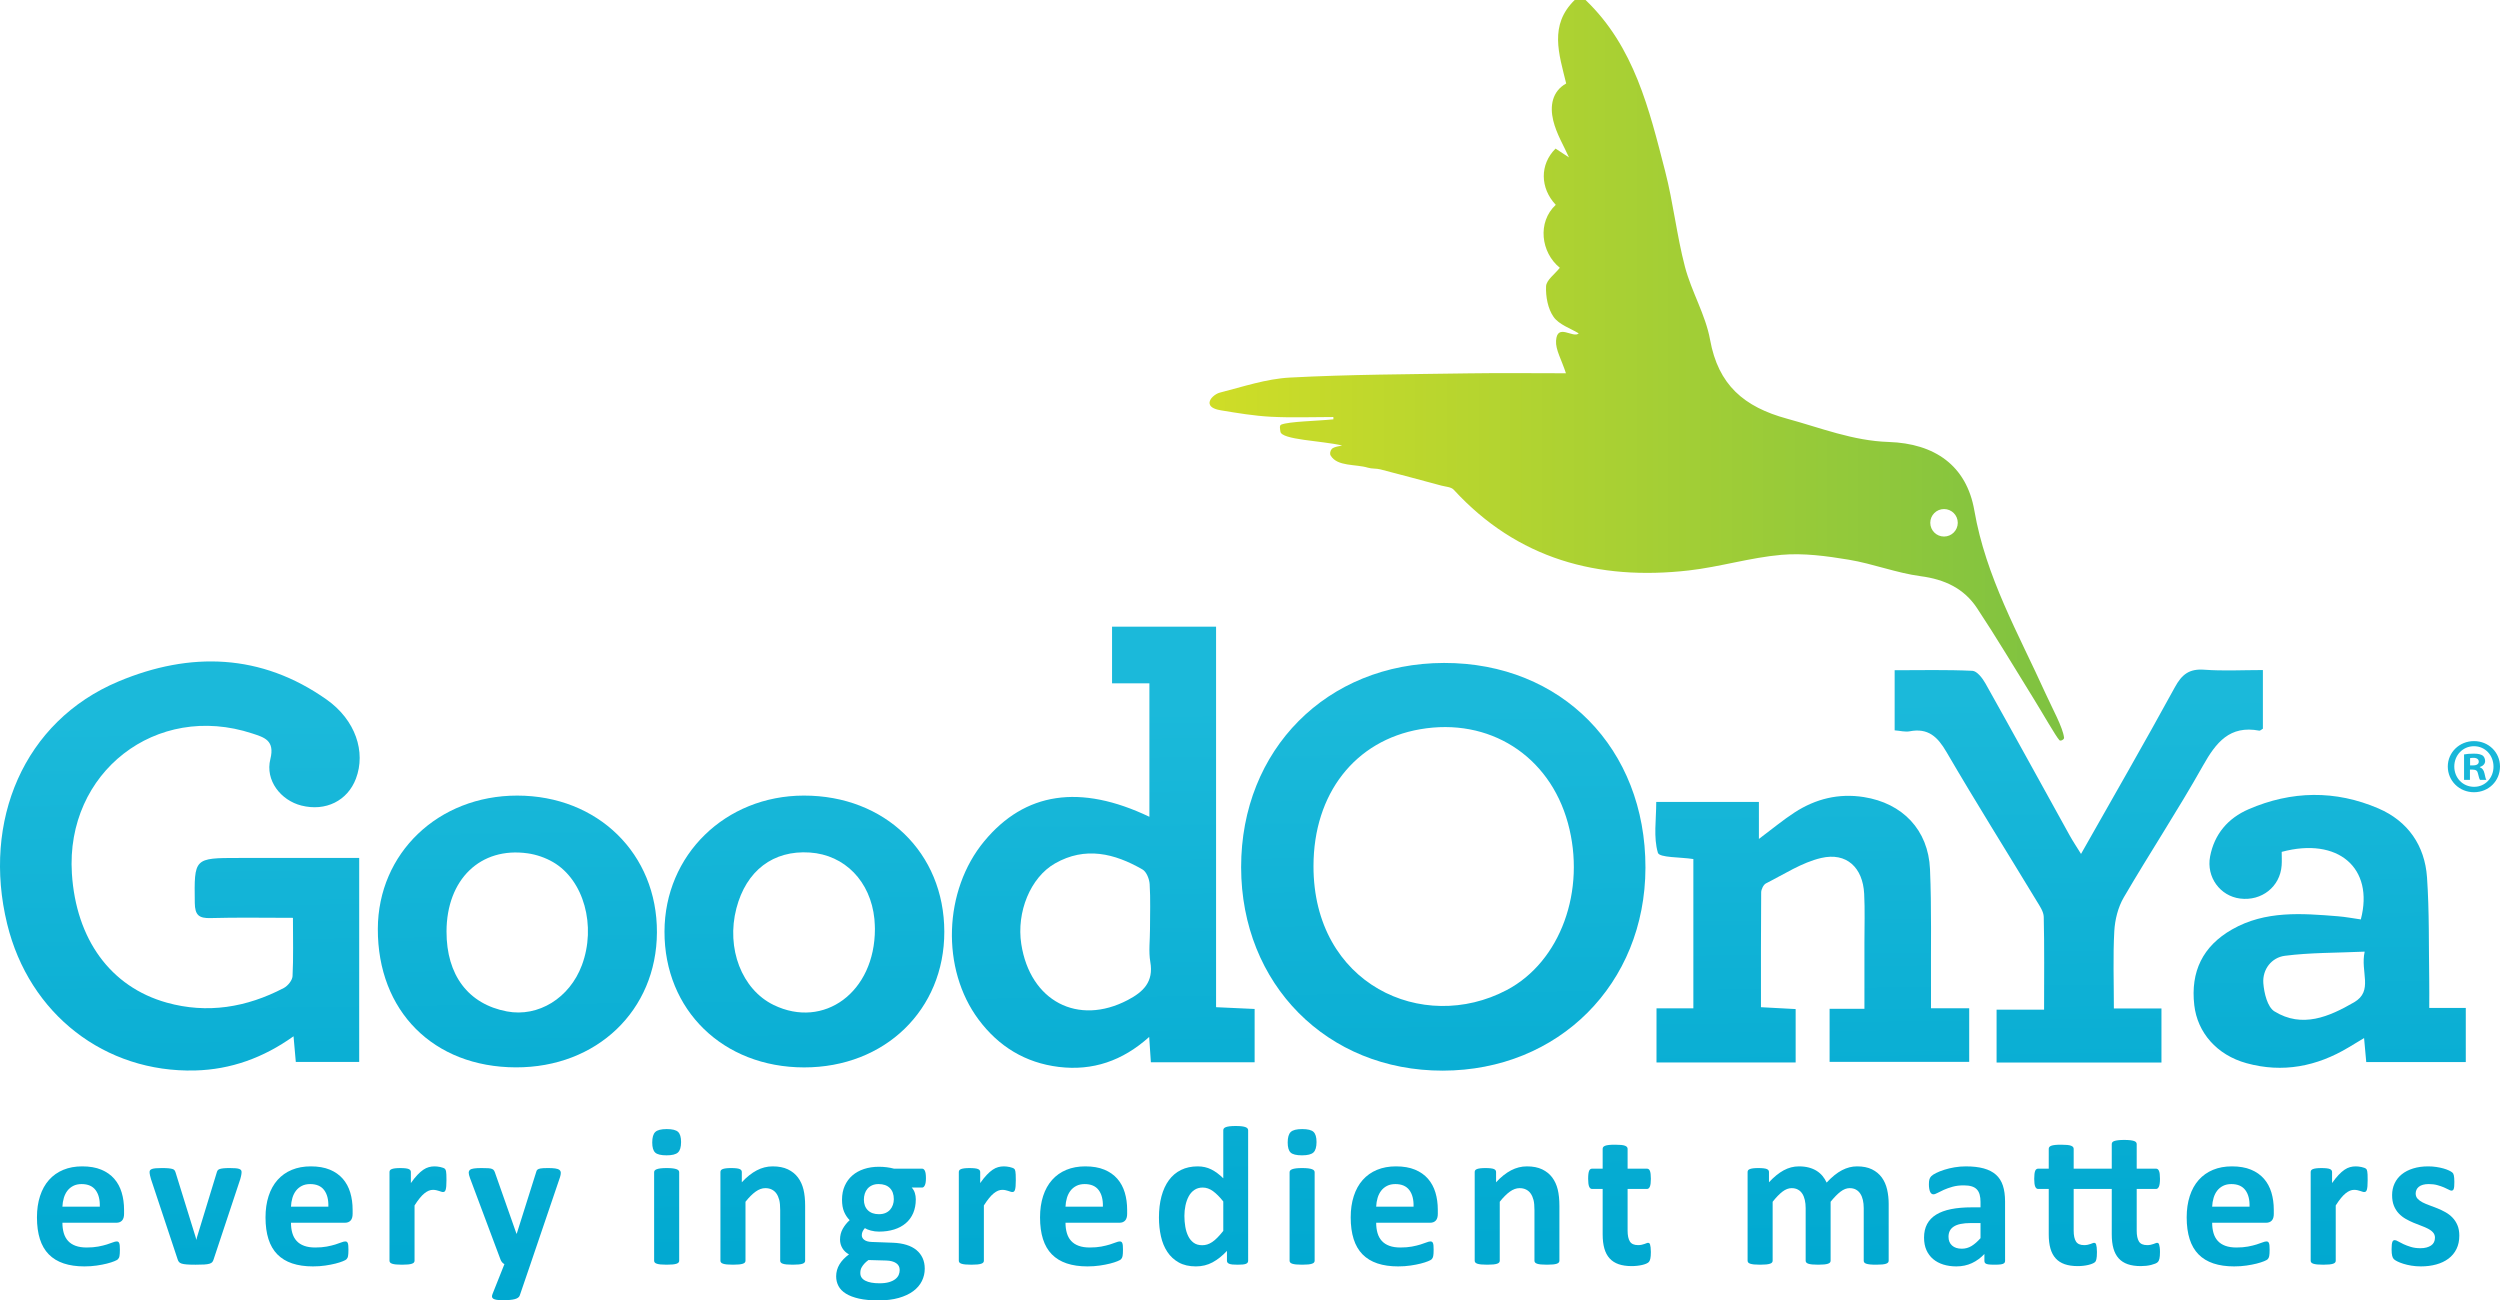 <?xml version="1.0" encoding="utf-8"?>
<!-- Generator: Adobe Illustrator 16.0.0, SVG Export Plug-In . SVG Version: 6.00 Build 0)  -->
<!DOCTYPE svg PUBLIC "-//W3C//DTD SVG 1.1//EN" "http://www.w3.org/Graphics/SVG/1.1/DTD/svg11.dtd">
<svg version="1.1" id="Layer_1" xmlns="http://www.w3.org/2000/svg" xmlns:xlink="http://www.w3.org/1999/xlink" x="0px" y="0px"
	 width="504.786px" height="262.57px" viewBox="0 0 504.786 262.57" enable-background="new 0 0 504.786 262.57"
	 xml:space="preserve">
<g>
	<linearGradient id="SVGID_1_" gradientUnits="userSpaceOnUse" x1="244.225" y1="74.767" x2="416.767" y2="74.767">
		<stop  offset="0" style="stop-color:#CFDD27"/>
		<stop  offset="1" style="stop-color:#7EC241"/>
	</linearGradient>
	<path fill-rule="evenodd" clip-rule="evenodd" fill="url(#SVGID_1_)" d="M413.025,140.028
		c-5.452-12.047-12.053-23.524-14.375-36.941c-1.572-9.093-8.017-13.548-17.313-13.848c-7.202-0.232-13.692-2.84-20.482-4.692
		c-8.722-2.379-13.914-6.809-15.564-15.939c-0.913-5.048-3.759-9.717-5.072-14.731c-1.664-6.347-2.359-12.946-4-19.299
		C332.995,22.096,330.001,9.431,320.147,0c-0.732,0-1.465,0-2.197,0c-5.207,5.093-3.165,10.88-1.716,16.857
		c-2.855,1.593-3.314,4.571-2.617,7.466c0.654,2.716,2.19,5.22,3.181,7.461c-0.592-0.388-1.666-1.095-2.708-1.781
		c-3.214,3.2-3.145,7.963,0.04,11.356c-3.753,3.49-3.01,9.611,0.822,12.709c-1.031,1.307-2.722,2.484-2.779,3.735
		c-0.093,2.074,0.363,4.55,1.525,6.193c1.112,1.573,3.42,2.302,5.071,3.32c-1.117,1.081-4.365-2.172-4.58,1.501
		c-0.106,1.832,1.087,3.74,1.995,6.551c-6.754,0-13.196-0.081-19.638,0.018c-12.035,0.185-24.083,0.217-36.097,0.85
		c-4.768,0.251-9.481,1.851-14.168,3.045c-0.817,0.208-2.199,1.213-2.045,2.224c0.135,0.889,1.49,1.217,2.312,1.352
		c3.344,0.551,6.708,1.118,10.086,1.293c4.186,0.217,8.391,0.052,12.588,0.052c0.005,0.155,0.009,0.311,0.015,0.466
		c-3.509,0.354-8.857,0.419-10.526,1.062c-0.444,0.171-0.231,0.945-0.176,1.417c0.197,1.663,8.345,1.839,12.429,2.796
		c0.112,0.064-1.629,0.205-2.059,0.708c-0.292,0.343-0.456,0.948-0.224,1.333c1.363,2.26,5.005,1.686,7.531,2.451
		c0.793,0.24,1.688,0.128,2.497,0.336c4.114,1.062,8.217,2.169,12.319,3.276c0.857,0.23,1.979,0.266,2.5,0.833
		c12.88,14.018,29.11,18.384,47.442,16.304c6.277-0.713,12.432-2.604,18.712-3.155c4.48-0.393,9.13,0.24,13.609,0.981
		c4.9,0.811,9.637,2.685,14.544,3.334c4.829,0.639,8.725,2.47,11.35,6.432c3.956,5.971,7.614,12.14,11.396,18.225
		c1.75,2.816,4.537,7.718,5.244,8.452c0.246,0.254,0.977-0.144,0.938-0.495C416.538,146.888,414.355,142.967,413.025,140.028z
		 M392.526,108.336c-1.533,0-2.777-1.243-2.777-2.776c0-1.533,1.244-2.776,2.777-2.776c1.532,0,2.776,1.243,2.776,2.776
		C395.303,107.094,394.059,108.336,392.526,108.336z"/>
	<g>
		<linearGradient id="SVGID_2_" gradientUnits="userSpaceOnUse" x1="36.076" y1="145.083" x2="37.541" y2="262.249">
			<stop  offset="0" style="stop-color:#1BB9DA"/>
			<stop  offset="1" style="stop-color:#00A8D0"/>
		</linearGradient>
		<path fill-rule="evenodd" clip-rule="evenodd" fill="url(#SVGID_2_)" d="M59.15,185.324c-5.927,0-11.285-0.106-16.636,0.049
			c-2.364,0.068-3.152-0.614-3.183-3.062c-0.116-9.077-0.205-9.076,8.922-9.076c8.023,0,16.047,0,24.274,0
			c0,13.899,0,27.399,0,41.189c-4.124,0-8.314,0-12.799,0c-0.137-1.556-0.28-3.168-0.458-5.186
			c-6.122,4.37-12.693,6.719-19.868,6.905c-18.162,0.47-33.508-11.314-37.959-29.598c-5.045-20.723,3.296-40.911,22.51-48.963
			c14.417-6.041,28.794-5.661,42.005,3.675c5.844,4.13,7.943,10.577,5.912,15.95c-1.696,4.488-6.118,6.677-11.005,5.448
			c-4.178-1.05-7.35-5.092-6.278-9.374c0.953-3.807-1.228-4.386-3.645-5.183c-19.393-6.396-37.726,7.853-36.427,28.286
			c0.841,13.236,7.77,22.878,19.147,26.061c8.205,2.295,16.146,0.97,23.638-2.953c0.811-0.425,1.725-1.55,1.768-2.392
			C59.259,193.348,59.15,189.58,59.15,185.324z"/>
		<linearGradient id="SVGID_3_" gradientUnits="userSpaceOnUse" x1="291.007" y1="141.897" x2="292.471" y2="259.061">
			<stop  offset="0" style="stop-color:#1BB9DA"/>
			<stop  offset="1" style="stop-color:#00A8D0"/>
		</linearGradient>
		<path fill-rule="evenodd" clip-rule="evenodd" fill="url(#SVGID_3_)" d="M291.569,133.859
			c23.707-0.043,40.716,17.253,40.671,41.357c-0.046,23.447-17.507,40.927-40.919,40.962c-23.362,0.035-40.698-17.448-40.719-41.064
			C250.582,151.358,267.916,133.902,291.569,133.859z M265.213,174.842c-0.054,23.914,22.059,33.987,39.004,25.071
			c10.898-5.734,16.094-20.166,12.364-33.739c-3.746-13.633-15.908-21.347-29.841-18.929
			C273.595,149.528,265.231,160.25,265.213,174.842z"/>
		<linearGradient id="SVGID_4_" gradientUnits="userSpaceOnUse" x1="222.095" y1="142.758" x2="223.56" y2="259.923">
			<stop  offset="0" style="stop-color:#1BB9DA"/>
			<stop  offset="1" style="stop-color:#00A8D0"/>
		</linearGradient>
		<path fill-rule="evenodd" clip-rule="evenodd" fill="url(#SVGID_4_)" d="M232.08,164.922c0-9.081,0-17.821,0-26.948
			c-2.476,0-4.847,0-7.542,0c0-3.952,0-7.533,0-11.447c6.778,0,13.639,0,21.004,0c0,25.494,0,51.01,0,76.839
			c2.835,0.13,5.2,0.239,7.785,0.358c0,3.603,0,7.062,0,10.756c-7.029,0-13.91,0-20.95,0c-0.102-1.517-0.196-2.943-0.341-5.108
			c-5.387,4.846-11.423,6.884-18.249,6.054c-6.754-0.822-12.132-4.124-16.176-9.533c-7.643-10.224-7.113-26.105,1.127-36.044
			C206.939,159.958,218.052,158.228,232.08,164.922z M232.2,187.666c0-3.05,0.122-6.106-0.067-9.144
			c-0.065-1.037-0.639-2.498-1.443-2.962c-5.646-3.256-11.565-4.705-17.669-1.221c-4.973,2.838-7.804,9.829-6.811,16.269
			c1.778,11.533,11.439,16.591,21.501,11.313c3.148-1.652,5.25-3.667,4.556-7.678C231.898,192.109,232.202,189.862,232.2,187.666z"
			/>
		<linearGradient id="SVGID_5_" gradientUnits="userSpaceOnUse" x1="419.719" y1="140.288" x2="421.183" y2="257.452">
			<stop  offset="0" style="stop-color:#1BB9DA"/>
			<stop  offset="1" style="stop-color:#00A8D0"/>
		</linearGradient>
		<path fill-rule="evenodd" clip-rule="evenodd" fill="url(#SVGID_5_)" d="M412.73,203.865c0-6.592,0.074-12.659-0.068-18.721
			c-0.026-1.104-0.841-2.248-1.46-3.271c-6.062-10.005-12.284-19.916-18.172-30.022c-1.807-3.099-3.719-4.904-7.442-4.19
			c-0.901,0.172-1.889-0.107-3.032-0.194c0-4.014,0-7.845,0-12.138c5.298,0,10.509-0.127,15.702,0.118
			c0.924,0.044,2.034,1.485,2.619,2.527c5.72,10.203,11.34,20.459,17.005,30.691c0.644,1.163,1.389,2.27,2.305,3.757
			c6.452-11.405,12.833-22.463,18.952-33.666c1.419-2.6,2.913-3.755,5.927-3.532c3.854,0.285,7.746,0.069,11.843,0.069
			c0,4.231,0,8.064,0,11.841c-0.319,0.183-0.546,0.428-0.72,0.395c-5.989-1.13-8.748,2.389-11.387,7.083
			c-5.067,9.013-10.775,17.662-15.989,26.597c-1.154,1.979-1.778,4.491-1.906,6.798c-0.28,5.071-0.087,10.169-0.087,15.612
			c3.43,0,6.423,0,9.608,0c0,3.825,0,7.284,0,10.918c-11.118,0-22.05,0-33.291,0c0-3.485,0-6.934,0-10.673
			C406.076,203.865,409.077,203.865,412.73,203.865z"/>
		<linearGradient id="SVGID_6_" gradientUnits="userSpaceOnUse" x1="365.191" y1="140.97" x2="366.656" y2="258.134">
			<stop  offset="0" style="stop-color:#1BB9DA"/>
			<stop  offset="1" style="stop-color:#00A8D0"/>
		</linearGradient>
		<path fill-rule="evenodd" clip-rule="evenodd" fill="url(#SVGID_6_)" d="M334.474,203.603c2.523,0,4.896,0,7.439,0
			c0-10.328,0-20.255,0-30.151c-2.631-0.409-6.858-0.253-7.159-1.264c-0.919-3.1-0.335-6.647-0.335-10.26c6.918,0,13.57,0,20.729,0
			c0,2.306,0,4.625,0,7.466c2.793-2.088,4.921-3.871,7.234-5.367c4.236-2.74,8.88-3.885,13.947-3.088
			c7.8,1.227,13.027,6.61,13.366,14.567c0.336,7.915,0.154,15.852,0.198,23.779c0.008,1.306,0,2.61,0,4.302c2.802,0,5.171,0,7.717,0
			c0,3.76,0,7.134,0,10.819c-9.317,0-18.623,0-28.188,0c0-3.436,0-6.895,0-10.716c2.177,0,4.311,0,7.033,0
			c0-4.675,0.003-9.008,0-13.343c-0.003-3.293,0.118-6.593-0.051-9.879c-0.271-5.307-3.567-8.426-8.687-7.229
			c-3.9,0.913-7.473,3.281-11.131,5.122c-0.517,0.26-0.973,1.203-0.979,1.833c-0.065,7.649-0.043,15.299-0.043,23.174
			c2.559,0.138,4.688,0.252,7.005,0.376c0,3.666,0,7.129,0,10.781c-9.41,0-18.617,0-28.097,0
			C334.474,210.915,334.474,207.461,334.474,203.603z"/>
		<linearGradient id="SVGID_7_" gradientUnits="userSpaceOnUse" x1="469.616" y1="139.664" x2="471.081" y2="256.828">
			<stop  offset="0" style="stop-color:#1BB9DA"/>
			<stop  offset="1" style="stop-color:#00A8D0"/>
		</linearGradient>
		<path fill-rule="evenodd" clip-rule="evenodd" fill="url(#SVGID_7_)" d="M490.501,203.512c2.773,0,4.938,0,7.376,0
			c0,3.71,0,7.184,0,10.933c-6.545,0-13.171,0-20.098,0c-0.135-1.492-0.272-3.005-0.438-4.843c-1.122,0.674-2.117,1.271-3.111,1.869
			c-6.44,3.872-13.315,5.22-20.626,3.202c-6.032-1.665-9.915-6.21-10.548-11.72c-0.781-6.784,1.721-11.914,7.625-15.286
			c6.729-3.842,14.063-3.247,21.366-2.663c1.561,0.125,3.107,0.424,4.637,0.64c2.729-10.414-4.61-16.696-15.978-13.64
			c0,0.88,0.06,1.824-0.011,2.758c-0.318,4.28-4.026,7.216-8.383,6.668c-4.05-0.507-6.849-4.343-6.064-8.488
			c0.861-4.541,3.636-7.747,7.753-9.534c8.677-3.765,17.557-3.911,26.246-0.17c5.951,2.563,9.357,7.493,9.802,13.914
			c0.479,6.916,0.335,13.875,0.448,20.816C490.525,199.66,490.501,201.352,490.501,203.512z M477.462,192.149
			c-5.84,0.259-11.023,0.183-16.112,0.839c-2.661,0.343-4.569,2.719-4.348,5.56c0.155,1.984,0.828,4.791,2.238,5.661
			c5.606,3.459,11.056,1.078,16.08-1.829C479.283,200.087,476.542,196.279,477.462,192.149z"/>
		<linearGradient id="SVGID_8_" gradientUnits="userSpaceOnUse" x1="161.863" y1="143.51" x2="163.327" y2="260.676">
			<stop  offset="0" style="stop-color:#1BB9DA"/>
			<stop  offset="1" style="stop-color:#00A8D0"/>
		</linearGradient>
		<path fill-rule="evenodd" clip-rule="evenodd" fill="url(#SVGID_8_)" d="M162.349,215.525
			c-16.353-0.018-28.217-11.571-28.177-27.442c0.038-15.467,12.287-27.418,28.125-27.442c16.394-0.025,28.345,11.544,28.373,27.468
			C190.698,203.892,178.662,215.543,162.349,215.525z M176.658,187.569c-0.014-0.301-0.014-1.156-0.1-2.003
			c-0.77-7.604-5.977-12.957-13.049-13.43c-7.388-0.494-12.838,3.65-14.821,11.272c-2.105,8.089,1.097,16.391,7.526,19.514
			C166.344,207.842,176.669,200.368,176.658,187.569z"/>
		<linearGradient id="SVGID_9_" gradientUnits="userSpaceOnUse" x1="103.92" y1="144.235" x2="105.385" y2="261.399">
			<stop  offset="0" style="stop-color:#1BB9DA"/>
			<stop  offset="1" style="stop-color:#00A8D0"/>
		</linearGradient>
		<path fill-rule="evenodd" clip-rule="evenodd" fill="url(#SVGID_9_)" d="M104.148,215.516
			c-16.637-0.051-27.911-11.367-27.859-27.964c0.047-15.285,12.204-26.911,28.136-26.91c16.274,0.001,28.285,11.759,28.217,27.624
			C132.575,204.021,120.503,215.566,104.148,215.516z M90.159,188.082c-0.018,8.817,4.396,14.661,12.19,16.14
			c6.344,1.203,12.665-2.692,15.142-9.331c2.947-7.898,0.417-17.201-5.823-20.819c-1.539-0.892-3.357-1.522-5.119-1.771
			C96.99,170.952,90.18,177.573,90.159,188.082z"/>
		<g>
			<linearGradient id="SVGID_10_" gradientUnits="userSpaceOnUse" x1="499.321" y1="139.292" x2="500.786" y2="256.458">
				<stop  offset="0" style="stop-color:#1BB9DA"/>
				<stop  offset="1" style="stop-color:#00A8D0"/>
			</linearGradient>
			<path fill="url(#SVGID_10_)" d="M504.786,154.77c0,2.91-2.283,5.193-5.256,5.193c-2.94,0-5.286-2.284-5.286-5.193
				c0-2.847,2.346-5.131,5.286-5.131C502.503,149.639,504.786,151.923,504.786,154.77z M495.556,154.77
				c0,2.284,1.691,4.099,4.005,4.099c2.255,0,3.911-1.815,3.911-4.067c0-2.285-1.656-4.131-3.941-4.131
				C497.247,150.671,495.556,152.517,495.556,154.77z M498.718,157.46h-1.19v-5.131c0.47-0.094,1.127-0.157,1.973-0.157
				c0.971,0,1.406,0.157,1.782,0.376c0.281,0.219,0.5,0.625,0.5,1.126c0,0.563-0.438,1.001-1.063,1.19v0.062
				c0.499,0.188,0.782,0.563,0.938,1.251c0.158,0.782,0.25,1.095,0.377,1.283h-1.283c-0.155-0.188-0.25-0.656-0.408-1.25
				c-0.092-0.563-0.405-0.814-1.063-0.814h-0.563V157.46z M498.748,154.551h0.563c0.657,0,1.189-0.219,1.189-0.75
				c0-0.47-0.344-0.783-1.096-0.783c-0.313,0-0.532,0.032-0.657,0.063V154.551z"/>
		</g>
		<g>
			<linearGradient id="SVGID_11_" gradientUnits="userSpaceOnUse" x1="15.011" y1="145.34" x2="16.475" y2="262.512">
				<stop  offset="0" style="stop-color:#1BB9DA"/>
				<stop  offset="1" style="stop-color:#00A8D0"/>
			</linearGradient>
			<path fill="url(#SVGID_11_)" d="M25.051,245.083c0,0.616-0.138,1.07-0.412,1.365c-0.275,0.294-0.653,0.441-1.135,0.441H12.603
				c0,0.763,0.091,1.456,0.271,2.078c0.18,0.622,0.468,1.151,0.863,1.586c0.395,0.435,0.904,0.766,1.526,0.993
				c0.622,0.229,1.368,0.342,2.238,0.342c0.883,0,1.659-0.063,2.329-0.19s1.248-0.268,1.737-0.422
				c0.488-0.154,0.894-0.294,1.214-0.421c0.321-0.128,0.582-0.191,0.783-0.191c0.121,0,0.221,0.023,0.301,0.07
				c0.08,0.047,0.147,0.131,0.2,0.251c0.054,0.121,0.091,0.291,0.111,0.512s0.03,0.499,0.03,0.833c0,0.295-0.007,0.546-0.021,0.753
				c-0.013,0.208-0.033,0.385-0.06,0.532c-0.027,0.147-0.067,0.271-0.121,0.371c-0.053,0.101-0.124,0.198-0.211,0.291
				c-0.087,0.095-0.325,0.222-0.712,0.382c-0.388,0.16-0.883,0.318-1.486,0.473c-0.602,0.153-1.292,0.287-2.068,0.4
				c-0.776,0.114-1.606,0.171-2.489,0.171c-1.593,0-2.988-0.2-4.186-0.603c-1.198-0.401-2.199-1.01-3.001-1.826
				c-0.803-0.816-1.402-1.848-1.797-3.093c-0.395-1.244-0.592-2.703-0.592-4.376c0-1.593,0.207-3.028,0.623-4.307
				c0.414-1.278,1.017-2.362,1.807-3.252c0.79-0.889,1.75-1.569,2.881-2.037s2.406-0.703,3.824-0.703
				c1.499,0,2.781,0.221,3.845,0.663c1.064,0.441,1.938,1.054,2.62,1.836c0.683,0.783,1.185,1.71,1.505,2.781
				c0.322,1.07,0.482,2.235,0.482,3.493V245.083z M20.152,243.638c0.04-1.418-0.245-2.533-0.854-3.342s-1.549-1.215-2.821-1.215
				c-0.642,0-1.201,0.121-1.676,0.362c-0.476,0.241-0.871,0.565-1.185,0.973c-0.315,0.408-0.556,0.89-0.723,1.446
				c-0.167,0.555-0.265,1.148-0.292,1.776H20.152z"/>
			<linearGradient id="SVGID_12_" gradientUnits="userSpaceOnUse" x1="38.348" y1="145.06" x2="39.813" y2="262.219">
				<stop  offset="0" style="stop-color:#1BB9DA"/>
				<stop  offset="1" style="stop-color:#00A8D0"/>
			</linearGradient>
			<path fill="url(#SVGID_12_)" d="M48.777,236.631c0,0.067-0.003,0.147-0.01,0.241s-0.02,0.198-0.04,0.311
				c-0.02,0.114-0.047,0.245-0.081,0.392c-0.034,0.147-0.077,0.314-0.13,0.502l-5.38,16.201c-0.067,0.229-0.158,0.412-0.271,0.553
				c-0.114,0.141-0.301,0.251-0.562,0.331c-0.261,0.08-0.616,0.134-1.064,0.16c-0.449,0.027-1.034,0.04-1.757,0.04
				c-0.71,0-1.289-0.017-1.737-0.05c-0.449-0.033-0.8-0.09-1.054-0.17c-0.254-0.081-0.438-0.191-0.552-0.332
				s-0.204-0.317-0.271-0.532l-5.381-16.201c-0.08-0.268-0.144-0.508-0.19-0.723c-0.047-0.214-0.074-0.368-0.081-0.462
				c-0.007-0.093-0.01-0.18-0.01-0.261c0-0.134,0.037-0.251,0.11-0.352c0.073-0.1,0.204-0.184,0.392-0.251
				c0.188-0.066,0.445-0.114,0.773-0.14c0.328-0.027,0.739-0.041,1.235-0.041c0.548,0,0.99,0.017,1.325,0.051
				c0.334,0.034,0.598,0.08,0.792,0.14s0.332,0.147,0.412,0.261c0.081,0.114,0.147,0.251,0.201,0.412l4.076,13.15l0.121,0.502
				l0.12-0.502l4.015-13.15c0.041-0.161,0.104-0.298,0.191-0.412c0.087-0.113,0.224-0.201,0.412-0.261s0.438-0.106,0.753-0.14
				c0.314-0.034,0.726-0.051,1.235-0.051c0.495,0,0.9,0.014,1.214,0.041c0.314,0.026,0.559,0.074,0.733,0.14
				c0.174,0.067,0.294,0.151,0.361,0.251C48.744,236.38,48.777,236.498,48.777,236.631z"/>
			<linearGradient id="SVGID_13_" gradientUnits="userSpaceOnUse" x1="61.153" y1="144.768" x2="62.617" y2="261.934">
				<stop  offset="0" style="stop-color:#1BB9DA"/>
				<stop  offset="1" style="stop-color:#00A8D0"/>
			</linearGradient>
			<path fill="url(#SVGID_13_)" d="M71.2,245.083c0,0.616-0.138,1.07-0.412,1.365c-0.274,0.294-0.652,0.441-1.135,0.441H58.752
				c0,0.763,0.09,1.456,0.271,2.078s0.468,1.151,0.863,1.586c0.395,0.435,0.904,0.766,1.526,0.993
				c0.622,0.229,1.368,0.342,2.238,0.342c0.883,0,1.659-0.063,2.329-0.19s1.248-0.268,1.737-0.422
				c0.488-0.154,0.894-0.294,1.214-0.421c0.321-0.128,0.583-0.191,0.783-0.191c0.121,0,0.221,0.023,0.301,0.07
				c0.08,0.047,0.147,0.131,0.201,0.251c0.053,0.121,0.09,0.291,0.11,0.512s0.03,0.499,0.03,0.833c0,0.295-0.007,0.546-0.021,0.753
				c-0.013,0.208-0.033,0.385-0.06,0.532s-0.067,0.271-0.121,0.371c-0.053,0.101-0.124,0.198-0.211,0.291
				c-0.087,0.095-0.324,0.222-0.712,0.382s-0.883,0.318-1.486,0.473c-0.602,0.153-1.292,0.287-2.067,0.4
				c-0.776,0.114-1.606,0.171-2.489,0.171c-1.593,0-2.989-0.2-4.186-0.603c-1.198-0.401-2.198-1.01-3.001-1.826
				s-1.402-1.848-1.797-3.093c-0.395-1.244-0.592-2.703-0.592-4.376c0-1.593,0.208-3.028,0.623-4.307
				c0.414-1.278,1.017-2.362,1.807-3.252c0.79-0.889,1.75-1.569,2.881-2.037s2.406-0.703,3.824-0.703
				c1.499,0,2.781,0.221,3.845,0.663c1.064,0.441,1.937,1.054,2.62,1.836c0.683,0.783,1.185,1.71,1.506,2.781
				c0.321,1.07,0.482,2.235,0.482,3.493V245.083z M66.301,243.638c0.04-1.418-0.244-2.533-0.853-3.342s-1.549-1.215-2.821-1.215
				c-0.643,0-1.202,0.121-1.676,0.362c-0.475,0.241-0.871,0.565-1.185,0.973c-0.315,0.408-0.556,0.89-0.723,1.446
				c-0.167,0.555-0.265,1.148-0.291,1.776H66.301z"/>
			<linearGradient id="SVGID_14_" gradientUnits="userSpaceOnUse" x1="83.124" y1="144.497" x2="84.588" y2="261.66">
				<stop  offset="0" style="stop-color:#1BB9DA"/>
				<stop  offset="1" style="stop-color:#00A8D0"/>
			</linearGradient>
			<path fill="url(#SVGID_14_)" d="M90.148,238.318c0,0.481-0.014,0.877-0.041,1.185c-0.027,0.308-0.067,0.549-0.121,0.723
				c-0.053,0.174-0.124,0.294-0.21,0.361c-0.087,0.067-0.198,0.1-0.332,0.1c-0.107,0-0.228-0.023-0.361-0.07
				c-0.134-0.047-0.285-0.098-0.452-0.151c-0.167-0.053-0.351-0.103-0.552-0.15c-0.2-0.046-0.421-0.07-0.662-0.07
				c-0.281,0-0.563,0.057-0.843,0.17c-0.281,0.114-0.572,0.291-0.873,0.532c-0.301,0.241-0.616,0.562-0.944,0.964
				c-0.328,0.401-0.679,0.896-1.054,1.485v11.162c0,0.135-0.04,0.251-0.121,0.352c-0.08,0.101-0.217,0.184-0.411,0.251
				c-0.194,0.067-0.452,0.117-0.773,0.15c-0.321,0.033-0.729,0.05-1.225,0.05c-0.495,0-0.903-0.017-1.225-0.05
				c-0.321-0.033-0.579-0.083-0.772-0.15c-0.194-0.067-0.332-0.15-0.412-0.251c-0.081-0.101-0.121-0.217-0.121-0.352v-17.908
				c0-0.133,0.033-0.251,0.1-0.351s0.188-0.184,0.362-0.251c0.174-0.066,0.398-0.116,0.672-0.15s0.619-0.051,1.034-0.051
				c0.428,0,0.783,0.017,1.064,0.051s0.499,0.083,0.652,0.15c0.154,0.067,0.264,0.151,0.332,0.251c0.067,0.1,0.1,0.218,0.1,0.351
				v2.229c0.468-0.669,0.91-1.222,1.325-1.656c0.415-0.435,0.81-0.78,1.185-1.034c0.375-0.255,0.749-0.432,1.124-0.532
				c0.375-0.101,0.75-0.151,1.125-0.151c0.174,0,0.361,0.01,0.562,0.03c0.201,0.02,0.408,0.054,0.622,0.101
				c0.214,0.046,0.401,0.1,0.563,0.16c0.161,0.06,0.277,0.125,0.351,0.191c0.073,0.067,0.127,0.14,0.161,0.221
				c0.033,0.08,0.063,0.19,0.09,0.331s0.047,0.351,0.06,0.632C90.141,237.454,90.148,237.836,90.148,238.318z"/>
			<linearGradient id="SVGID_15_" gradientUnits="userSpaceOnUse" x1="102.78" y1="144.246" x2="104.245" y2="261.414">
				<stop  offset="0" style="stop-color:#1BB9DA"/>
				<stop  offset="1" style="stop-color:#00A8D0"/>
			</linearGradient>
			<path fill="url(#SVGID_15_)" d="M107.109,255.242l-2.168,6.344c-0.121,0.335-0.448,0.576-0.983,0.724
				c-0.536,0.147-1.318,0.221-2.349,0.221c-0.536,0-0.963-0.023-1.285-0.07c-0.321-0.047-0.562-0.124-0.723-0.23
				c-0.16-0.107-0.248-0.241-0.261-0.402c-0.014-0.16,0.026-0.354,0.121-0.582l2.389-6.003c-0.174-0.08-0.331-0.203-0.472-0.371
				c-0.141-0.167-0.244-0.345-0.311-0.532l-6.164-16.462c-0.174-0.468-0.261-0.827-0.261-1.074c0-0.248,0.081-0.442,0.241-0.583
				c0.161-0.141,0.432-0.237,0.813-0.291c0.382-0.054,0.887-0.081,1.516-0.081c0.576,0,1.031,0.01,1.365,0.031
				c0.335,0.02,0.595,0.07,0.783,0.15c0.188,0.08,0.328,0.205,0.421,0.371c0.094,0.168,0.188,0.406,0.281,0.713l4.216,11.985h0.061
				l3.854-12.226c0.081-0.348,0.184-0.579,0.312-0.692c0.127-0.114,0.337-0.197,0.632-0.251s0.81-0.081,1.546-0.081
				c0.575,0,1.054,0.027,1.435,0.081s0.663,0.154,0.843,0.301s0.271,0.345,0.271,0.592c0,0.249-0.054,0.54-0.161,0.874
				L107.109,255.242z"/>
			<linearGradient id="SVGID_16_" gradientUnits="userSpaceOnUse" x1="133.523" y1="143.863" x2="134.988" y2="261.03">
				<stop  offset="0" style="stop-color:#1BB9DA"/>
				<stop  offset="1" style="stop-color:#00A8D0"/>
			</linearGradient>
			<path fill="url(#SVGID_16_)" d="M137.519,230.588c0,1.018-0.208,1.72-0.623,2.108c-0.415,0.388-1.185,0.582-2.309,0.582
				c-1.138,0-1.904-0.188-2.299-0.563c-0.395-0.375-0.592-1.05-0.592-2.028c0-1.017,0.204-1.723,0.612-2.118
				c0.408-0.395,1.181-0.593,2.319-0.593c1.125,0,1.887,0.191,2.289,0.573C137.317,228.932,137.519,229.611,137.519,230.588z
				 M137.137,254.559c0,0.135-0.04,0.251-0.12,0.352s-0.218,0.184-0.412,0.251c-0.194,0.067-0.452,0.117-0.773,0.15
				s-0.729,0.05-1.225,0.05c-0.496,0-0.903-0.017-1.225-0.05s-0.579-0.083-0.773-0.15c-0.194-0.067-0.332-0.15-0.412-0.251
				c-0.081-0.101-0.121-0.217-0.121-0.352v-17.867c0-0.134,0.04-0.251,0.121-0.352c0.08-0.1,0.217-0.187,0.412-0.261
				c0.194-0.073,0.452-0.13,0.773-0.17s0.729-0.061,1.225-0.061c0.495,0,0.903,0.021,1.225,0.061s0.579,0.097,0.773,0.17
				c0.194,0.074,0.332,0.161,0.412,0.261c0.08,0.101,0.12,0.218,0.12,0.352V254.559z"/>
			<linearGradient id="SVGID_17_" gradientUnits="userSpaceOnUse" x1="152.701" y1="143.619" x2="154.166" y2="260.791">
				<stop  offset="0" style="stop-color:#1BB9DA"/>
				<stop  offset="1" style="stop-color:#00A8D0"/>
			</linearGradient>
			<path fill="url(#SVGID_17_)" d="M162.57,254.559c0,0.135-0.04,0.251-0.121,0.352c-0.08,0.101-0.214,0.184-0.401,0.251
				s-0.445,0.117-0.773,0.15c-0.328,0.033-0.732,0.05-1.215,0.05c-0.495,0-0.907-0.017-1.234-0.05
				c-0.328-0.033-0.586-0.083-0.773-0.15c-0.188-0.067-0.321-0.15-0.401-0.251c-0.081-0.101-0.121-0.217-0.121-0.352v-10.218
				c0-0.87-0.063-1.553-0.191-2.048c-0.127-0.495-0.311-0.919-0.552-1.274c-0.241-0.355-0.552-0.629-0.934-0.824
				c-0.381-0.194-0.827-0.291-1.335-0.291c-0.642,0-1.292,0.235-1.947,0.703s-1.338,1.151-2.048,2.048v11.904
				c0,0.135-0.04,0.251-0.12,0.352s-0.218,0.184-0.412,0.251c-0.194,0.067-0.452,0.117-0.773,0.15s-0.729,0.05-1.225,0.05
				c-0.496,0-0.903-0.017-1.225-0.05s-0.579-0.083-0.773-0.15c-0.194-0.067-0.332-0.15-0.412-0.251
				c-0.081-0.101-0.121-0.217-0.121-0.352v-17.908c0-0.133,0.034-0.251,0.1-0.351c0.067-0.1,0.188-0.184,0.362-0.251
				c0.174-0.066,0.398-0.116,0.672-0.15s0.619-0.051,1.034-0.051c0.428,0,0.783,0.017,1.064,0.051s0.499,0.083,0.652,0.15
				c0.154,0.067,0.264,0.151,0.332,0.251c0.067,0.1,0.101,0.218,0.101,0.351v2.068c0.99-1.07,1.997-1.874,3.021-2.409
				c1.024-0.535,2.091-0.803,3.202-0.803c1.218,0,2.245,0.201,3.082,0.602c0.836,0.402,1.513,0.948,2.028,1.636
				c0.515,0.69,0.886,1.496,1.114,2.419c0.228,0.924,0.341,2.035,0.341,3.333V254.559z"/>
			<linearGradient id="SVGID_18_" gradientUnits="userSpaceOnUse" x1="176.59" y1="143.323" x2="178.054" y2="260.492">
				<stop  offset="0" style="stop-color:#1BB9DA"/>
				<stop  offset="1" style="stop-color:#00A8D0"/>
			</linearGradient>
			<path fill="url(#SVGID_18_)" d="M186.96,237.896c0,0.643-0.074,1.118-0.221,1.425c-0.147,0.308-0.328,0.462-0.542,0.462h-2.108
				c0.294,0.321,0.505,0.686,0.632,1.094s0.191,0.833,0.191,1.275c0,1.044-0.174,1.971-0.522,2.781
				c-0.348,0.81-0.847,1.492-1.496,2.048c-0.649,0.555-1.433,0.977-2.349,1.265c-0.917,0.288-1.938,0.432-3.062,0.432
				c-0.576,0-1.124-0.07-1.646-0.211c-0.522-0.141-0.924-0.305-1.205-0.492c-0.16,0.175-0.305,0.382-0.431,0.622
				c-0.128,0.241-0.191,0.51-0.191,0.804c0,0.389,0.17,0.706,0.512,0.953c0.342,0.249,0.82,0.385,1.436,0.412l4.356,0.16
				c1.017,0.04,1.924,0.185,2.721,0.433c0.796,0.247,1.465,0.596,2.007,1.044s0.957,0.986,1.245,1.615
				c0.288,0.629,0.432,1.345,0.432,2.148c0,0.884-0.194,1.717-0.582,2.5s-0.971,1.462-1.747,2.037
				c-0.777,0.576-1.75,1.03-2.921,1.365c-1.171,0.335-2.539,0.502-4.105,0.502c-1.525,0-2.828-0.12-3.905-0.361
				c-1.078-0.241-1.961-0.575-2.65-1.004c-0.69-0.429-1.191-0.94-1.506-1.536s-0.472-1.248-0.472-1.957
				c0-0.442,0.057-0.863,0.17-1.265s0.281-0.786,0.502-1.154c0.221-0.368,0.492-0.72,0.813-1.055
				c0.321-0.334,0.689-0.655,1.104-0.963c-0.576-0.309-1.021-0.726-1.335-1.255c-0.314-0.528-0.472-1.107-0.472-1.736
				c0-0.79,0.181-1.509,0.542-2.158c0.361-0.649,0.829-1.235,1.405-1.758c-0.469-0.468-0.843-1.03-1.124-1.686
				c-0.281-0.656-0.421-1.473-0.421-2.45c0-1.044,0.184-1.977,0.552-2.8s0.88-1.519,1.536-2.088s1.438-1.004,2.349-1.305
				c0.91-0.301,1.914-0.452,3.012-0.452c0.562,0,1.101,0.034,1.616,0.101c0.515,0.067,0.994,0.16,1.435,0.281h5.682
				c0.228,0,0.412,0.147,0.552,0.442C186.89,236.705,186.96,237.2,186.96,237.896z M181.66,256.426c0-0.603-0.241-1.064-0.723-1.385
				c-0.481-0.321-1.144-0.495-1.987-0.522l-3.594-0.101c-0.348,0.255-0.625,0.499-0.833,0.733s-0.375,0.458-0.502,0.672
				s-0.21,0.422-0.251,0.623c-0.04,0.2-0.06,0.408-0.06,0.622c0,0.669,0.338,1.178,1.014,1.525c0.676,0.349,1.629,0.522,2.861,0.522
				c0.763,0,1.405-0.077,1.927-0.231c0.522-0.153,0.943-0.358,1.265-0.612s0.549-0.538,0.683-0.853S181.66,256.775,181.66,256.426z
				 M180.475,242.132c0-0.964-0.268-1.713-0.803-2.249c-0.535-0.535-1.292-0.803-2.269-0.803c-0.495,0-0.93,0.083-1.305,0.251
				c-0.375,0.168-0.686,0.396-0.934,0.683c-0.248,0.288-0.432,0.622-0.552,1.004c-0.12,0.381-0.181,0.779-0.181,1.194
				c0,0.911,0.268,1.63,0.803,2.158c0.535,0.529,1.278,0.793,2.229,0.793c0.508,0,0.95-0.08,1.325-0.241s0.686-0.381,0.934-0.663
				c0.248-0.281,0.435-0.605,0.563-0.973C180.412,242.918,180.475,242.534,180.475,242.132z"/>
			<linearGradient id="SVGID_19_" gradientUnits="userSpaceOnUse" x1="198.064" y1="143.065" x2="199.528" y2="260.222">
				<stop  offset="0" style="stop-color:#1BB9DA"/>
				<stop  offset="1" style="stop-color:#00A8D0"/>
			</linearGradient>
			<path fill="url(#SVGID_19_)" d="M205.105,238.318c0,0.481-0.014,0.877-0.04,1.185c-0.027,0.308-0.067,0.549-0.121,0.723
				s-0.124,0.294-0.211,0.361s-0.198,0.1-0.331,0.1c-0.107,0-0.228-0.023-0.361-0.07c-0.134-0.047-0.285-0.098-0.452-0.151
				c-0.167-0.053-0.351-0.103-0.552-0.15c-0.201-0.046-0.422-0.07-0.663-0.07c-0.281,0-0.562,0.057-0.843,0.17
				c-0.281,0.114-0.572,0.291-0.873,0.532c-0.301,0.241-0.616,0.562-0.944,0.964c-0.328,0.401-0.679,0.896-1.054,1.485v11.162
				c0,0.135-0.04,0.251-0.121,0.352c-0.08,0.101-0.218,0.184-0.412,0.251c-0.194,0.067-0.452,0.117-0.773,0.15
				s-0.729,0.05-1.225,0.05s-0.903-0.017-1.225-0.05s-0.579-0.083-0.773-0.15s-0.332-0.15-0.412-0.251s-0.12-0.217-0.12-0.352
				v-17.908c0-0.133,0.033-0.251,0.1-0.351s0.187-0.184,0.361-0.251c0.174-0.066,0.398-0.116,0.672-0.15s0.619-0.051,1.034-0.051
				c0.428,0,0.783,0.017,1.064,0.051s0.499,0.083,0.652,0.15c0.154,0.067,0.264,0.151,0.332,0.251
				c0.067,0.1,0.101,0.218,0.101,0.351v2.229c0.468-0.669,0.91-1.222,1.325-1.656c0.415-0.435,0.81-0.78,1.185-1.034
				c0.375-0.255,0.75-0.432,1.124-0.532c0.375-0.101,0.75-0.151,1.125-0.151c0.174,0,0.361,0.01,0.562,0.03s0.408,0.054,0.622,0.101
				c0.214,0.046,0.402,0.1,0.563,0.16s0.278,0.125,0.351,0.191c0.074,0.067,0.127,0.14,0.161,0.221
				c0.033,0.08,0.064,0.19,0.09,0.331c0.027,0.141,0.047,0.351,0.06,0.632C205.099,237.454,205.105,237.836,205.105,238.318z"/>
			<linearGradient id="SVGID_20_" gradientUnits="userSpaceOnUse" x1="217.517" y1="142.808" x2="218.981" y2="259.981">
				<stop  offset="0" style="stop-color:#1BB9DA"/>
				<stop  offset="1" style="stop-color:#00A8D0"/>
			</linearGradient>
			<path fill="url(#SVGID_20_)" d="M227.588,245.083c0,0.616-0.138,1.07-0.412,1.365c-0.274,0.294-0.653,0.441-1.135,0.441h-10.901
				c0,0.763,0.09,1.456,0.271,2.078c0.18,0.622,0.468,1.151,0.863,1.586c0.395,0.435,0.904,0.766,1.526,0.993
				c0.622,0.229,1.368,0.342,2.238,0.342c0.883,0,1.659-0.063,2.329-0.19s1.248-0.268,1.737-0.422
				c0.488-0.154,0.894-0.294,1.214-0.421c0.321-0.128,0.583-0.191,0.783-0.191c0.121,0,0.221,0.023,0.301,0.07
				c0.08,0.047,0.147,0.131,0.201,0.251c0.053,0.121,0.09,0.291,0.11,0.512s0.03,0.499,0.03,0.833c0,0.295-0.007,0.546-0.021,0.753
				c-0.013,0.208-0.033,0.385-0.06,0.532s-0.067,0.271-0.12,0.371c-0.054,0.101-0.124,0.198-0.211,0.291
				c-0.087,0.095-0.325,0.222-0.713,0.382s-0.883,0.318-1.486,0.473c-0.602,0.153-1.292,0.287-2.067,0.4
				c-0.776,0.114-1.606,0.171-2.49,0.171c-1.593,0-2.988-0.2-4.186-0.603c-1.198-0.401-2.198-1.01-3.001-1.826
				s-1.402-1.848-1.797-3.093c-0.395-1.244-0.592-2.703-0.592-4.376c0-1.593,0.208-3.028,0.623-4.307
				c0.415-1.278,1.017-2.362,1.807-3.252c0.79-0.889,1.75-1.569,2.881-2.037s2.406-0.703,3.824-0.703
				c1.499,0,2.781,0.221,3.845,0.663c1.064,0.441,1.937,1.054,2.62,1.836c0.683,0.783,1.185,1.71,1.506,2.781
				c0.321,1.07,0.482,2.235,0.482,3.493V245.083z M222.689,243.638c0.04-1.418-0.245-2.533-0.854-3.342
				c-0.609-0.81-1.549-1.215-2.821-1.215c-0.643,0-1.202,0.121-1.676,0.362c-0.476,0.241-0.871,0.565-1.185,0.973
				c-0.315,0.408-0.556,0.89-0.723,1.446c-0.167,0.555-0.265,1.148-0.291,1.776H222.689z"/>
			<linearGradient id="SVGID_21_" gradientUnits="userSpaceOnUse" x1="241.831" y1="142.511" x2="243.296" y2="259.676">
				<stop  offset="0" style="stop-color:#1BB9DA"/>
				<stop  offset="1" style="stop-color:#00A8D0"/>
			</linearGradient>
			<path fill="url(#SVGID_21_)" d="M252.017,254.559c0,0.148-0.034,0.271-0.1,0.372c-0.067,0.1-0.181,0.184-0.341,0.251
				c-0.161,0.066-0.378,0.113-0.652,0.14c-0.275,0.027-0.613,0.04-1.014,0.04c-0.428,0-0.776-0.013-1.044-0.04
				c-0.268-0.026-0.485-0.073-0.652-0.14c-0.168-0.067-0.288-0.151-0.361-0.251c-0.074-0.101-0.111-0.224-0.111-0.372v-1.987
				c-0.923,0.99-1.89,1.76-2.901,2.31c-1.011,0.548-2.131,0.822-3.363,0.822c-1.365,0-2.519-0.265-3.463-0.793
				c-0.943-0.528-1.713-1.241-2.309-2.138c-0.596-0.896-1.028-1.944-1.295-3.143c-0.268-1.197-0.401-2.459-0.401-3.784
				c0-1.593,0.17-3.024,0.512-4.296c0.341-1.271,0.839-2.355,1.496-3.252c0.656-0.896,1.472-1.585,2.449-2.067
				c0.977-0.482,2.101-0.723,3.373-0.723c1.003,0,1.914,0.205,2.73,0.612c0.816,0.409,1.626,1.007,2.429,1.797v-9.697
				c0-0.134,0.037-0.254,0.111-0.361c0.073-0.107,0.207-0.197,0.401-0.271c0.194-0.074,0.452-0.131,0.772-0.171
				c0.322-0.04,0.729-0.06,1.225-0.06c0.496,0,0.904,0.02,1.225,0.06s0.575,0.097,0.763,0.171s0.321,0.164,0.402,0.271
				c0.08,0.107,0.12,0.228,0.12,0.361V254.559z M246.998,242.594c-0.723-0.91-1.415-1.606-2.078-2.087
				c-0.663-0.482-1.355-0.723-2.078-0.723c-0.656,0-1.221,0.164-1.696,0.492s-0.856,0.766-1.145,1.315
				c-0.288,0.549-0.501,1.162-0.642,1.836c-0.141,0.677-0.211,1.369-0.211,2.079c0,0.749,0.06,1.479,0.181,2.188
				c0.12,0.71,0.318,1.343,0.592,1.897c0.274,0.556,0.639,1.001,1.094,1.335c0.455,0.335,1.03,0.502,1.727,0.502
				c0.348,0,0.686-0.05,1.014-0.15s0.663-0.264,1.004-0.491s0.693-0.525,1.054-0.895c0.362-0.367,0.756-0.819,1.185-1.354V242.594z"
				/>
			<linearGradient id="SVGID_22_" gradientUnits="userSpaceOnUse" x1="261.81" y1="142.259" x2="263.275" y2="259.427">
				<stop  offset="0" style="stop-color:#1BB9DA"/>
				<stop  offset="1" style="stop-color:#00A8D0"/>
			</linearGradient>
			<path fill="url(#SVGID_22_)" d="M265.826,230.588c0,1.018-0.207,1.72-0.622,2.108c-0.415,0.388-1.185,0.582-2.309,0.582
				c-1.138,0-1.904-0.188-2.299-0.563c-0.395-0.375-0.592-1.05-0.592-2.028c0-1.017,0.203-1.723,0.611-2.118
				c0.408-0.395,1.182-0.593,2.319-0.593c1.124,0,1.888,0.191,2.288,0.573C265.626,228.932,265.826,229.611,265.826,230.588z
				 M265.445,254.559c0,0.135-0.04,0.251-0.12,0.352c-0.081,0.101-0.219,0.184-0.412,0.251c-0.194,0.067-0.452,0.117-0.773,0.15
				s-0.729,0.05-1.224,0.05c-0.496,0-0.904-0.017-1.226-0.05s-0.579-0.083-0.772-0.15c-0.194-0.067-0.331-0.15-0.411-0.251
				c-0.081-0.101-0.121-0.217-0.121-0.352v-17.867c0-0.134,0.04-0.251,0.121-0.352c0.08-0.1,0.217-0.187,0.411-0.261
				c0.193-0.073,0.451-0.13,0.772-0.17s0.729-0.061,1.226-0.061c0.494,0,0.902,0.021,1.224,0.061s0.579,0.097,0.773,0.17
				c0.193,0.074,0.331,0.161,0.412,0.261c0.08,0.101,0.12,0.218,0.12,0.352V254.559z"/>
			<linearGradient id="SVGID_23_" gradientUnits="userSpaceOnUse" x1="280.235" y1="142.028" x2="281.7" y2="259.197">
				<stop  offset="0" style="stop-color:#1BB9DA"/>
				<stop  offset="1" style="stop-color:#00A8D0"/>
			</linearGradient>
			<path fill="url(#SVGID_23_)" d="M290.316,245.083c0,0.616-0.138,1.07-0.411,1.365c-0.275,0.294-0.653,0.441-1.135,0.441h-10.901
				c0,0.763,0.091,1.456,0.271,2.078c0.181,0.622,0.469,1.151,0.864,1.586c0.394,0.435,0.903,0.766,1.525,0.993
				c0.622,0.229,1.368,0.342,2.238,0.342c0.884,0,1.659-0.063,2.329-0.19c0.669-0.127,1.248-0.268,1.736-0.422
				c0.489-0.154,0.894-0.294,1.215-0.421c0.321-0.128,0.582-0.191,0.783-0.191c0.12,0,0.221,0.023,0.301,0.07
				s0.147,0.131,0.201,0.251c0.053,0.121,0.09,0.291,0.109,0.512c0.021,0.221,0.03,0.499,0.03,0.833c0,0.295-0.006,0.546-0.02,0.753
				c-0.014,0.208-0.034,0.385-0.061,0.532c-0.027,0.147-0.067,0.271-0.12,0.371c-0.054,0.101-0.124,0.198-0.211,0.291
				c-0.087,0.095-0.324,0.222-0.713,0.382s-0.883,0.318-1.485,0.473c-0.603,0.153-1.292,0.287-2.068,0.4
				c-0.776,0.114-1.605,0.171-2.489,0.171c-1.593,0-2.988-0.2-4.186-0.603c-1.198-0.401-2.198-1.01-3.002-1.826
				c-0.803-0.816-1.402-1.848-1.796-3.093c-0.396-1.244-0.593-2.703-0.593-4.376c0-1.593,0.207-3.028,0.623-4.307
				c0.414-1.278,1.017-2.362,1.806-3.252c0.79-0.889,1.75-1.569,2.882-2.037c1.13-0.468,2.405-0.703,3.824-0.703
				c1.499,0,2.78,0.221,3.845,0.663c1.063,0.441,1.938,1.054,2.62,1.836c0.683,0.783,1.184,1.71,1.506,2.781
				c0.321,1.07,0.481,2.235,0.481,3.493V245.083z M285.417,243.638c0.041-1.418-0.243-2.533-0.853-3.342s-1.549-1.215-2.82-1.215
				c-0.644,0-1.201,0.121-1.677,0.362c-0.476,0.241-0.87,0.565-1.185,0.973c-0.314,0.408-0.556,0.89-0.723,1.446
				c-0.168,0.555-0.265,1.148-0.291,1.776H285.417z"/>
			<linearGradient id="SVGID_24_" gradientUnits="userSpaceOnUse" x1="304.973" y1="141.724" x2="306.437" y2="258.886">
				<stop  offset="0" style="stop-color:#1BB9DA"/>
				<stop  offset="1" style="stop-color:#00A8D0"/>
			</linearGradient>
			<path fill="url(#SVGID_24_)" d="M314.866,254.559c0,0.135-0.04,0.251-0.12,0.352s-0.215,0.184-0.401,0.251
				c-0.188,0.067-0.445,0.117-0.773,0.15s-0.732,0.05-1.215,0.05c-0.494,0-0.906-0.017-1.234-0.05s-0.585-0.083-0.772-0.15
				c-0.188-0.067-0.321-0.15-0.402-0.251c-0.08-0.101-0.12-0.217-0.12-0.352v-10.218c0-0.87-0.063-1.553-0.19-2.048
				c-0.128-0.495-0.312-0.919-0.553-1.274c-0.24-0.355-0.552-0.629-0.933-0.824c-0.382-0.194-0.827-0.291-1.336-0.291
				c-0.643,0-1.292,0.235-1.947,0.703c-0.656,0.468-1.338,1.151-2.048,2.048v11.904c0,0.135-0.04,0.251-0.12,0.352
				s-0.218,0.184-0.412,0.251c-0.193,0.067-0.451,0.117-0.772,0.15s-0.729,0.05-1.225,0.05s-0.903-0.017-1.225-0.05
				s-0.579-0.083-0.773-0.15c-0.193-0.067-0.331-0.15-0.411-0.251c-0.081-0.101-0.121-0.217-0.121-0.352v-17.908
				c0-0.133,0.034-0.251,0.102-0.351c0.066-0.1,0.188-0.184,0.36-0.251c0.174-0.066,0.398-0.116,0.673-0.15s0.619-0.051,1.034-0.051
				c0.428,0,0.782,0.017,1.063,0.051s0.499,0.083,0.653,0.15c0.153,0.067,0.264,0.151,0.331,0.251c0.066,0.1,0.1,0.218,0.1,0.351
				v2.068c0.991-1.07,1.998-1.874,3.021-2.409c1.024-0.535,2.092-0.803,3.203-0.803c1.218,0,2.245,0.201,3.082,0.602
				c0.836,0.402,1.512,0.948,2.027,1.636c0.515,0.69,0.887,1.496,1.113,2.419c0.228,0.924,0.342,2.035,0.342,3.333V254.559z"/>
			<linearGradient id="SVGID_25_" gradientUnits="userSpaceOnUse" x1="325.793" y1="141.463" x2="327.257" y2="258.626">
				<stop  offset="0" style="stop-color:#1BB9DA"/>
				<stop  offset="1" style="stop-color:#00A8D0"/>
			</linearGradient>
			<path fill="url(#SVGID_25_)" d="M333.333,252.792c0,0.59-0.036,1.041-0.11,1.355c-0.073,0.314-0.171,0.535-0.291,0.662
				c-0.12,0.128-0.298,0.241-0.531,0.342c-0.235,0.101-0.509,0.188-0.823,0.261s-0.656,0.131-1.024,0.171s-0.739,0.06-1.114,0.06
				c-1.004,0-1.873-0.127-2.61-0.381c-0.735-0.254-1.345-0.646-1.826-1.175c-0.481-0.528-0.837-1.194-1.063-1.998
				c-0.229-0.803-0.342-1.752-0.342-2.85v-9.175h-2.148c-0.254,0-0.448-0.157-0.582-0.472c-0.134-0.314-0.2-0.839-0.2-1.576
				c0-0.387,0.016-0.716,0.05-0.983c0.033-0.268,0.084-0.479,0.15-0.633c0.066-0.153,0.15-0.264,0.251-0.331
				c0.101-0.066,0.217-0.1,0.352-0.1h2.128v-3.995c0-0.134,0.037-0.254,0.11-0.361c0.073-0.107,0.207-0.197,0.401-0.271
				c0.193-0.074,0.455-0.127,0.783-0.161s0.732-0.05,1.215-0.05c0.494,0,0.906,0.017,1.234,0.05s0.585,0.087,0.772,0.161
				s0.321,0.164,0.402,0.271c0.08,0.107,0.12,0.228,0.12,0.361v3.995h3.895c0.134,0,0.251,0.034,0.352,0.1
				c0.101,0.067,0.184,0.178,0.251,0.331c0.066,0.155,0.116,0.366,0.15,0.633c0.033,0.267,0.05,0.596,0.05,0.983
				c0,0.737-0.066,1.262-0.2,1.576c-0.134,0.315-0.328,0.472-0.582,0.472h-3.915v8.412c0,0.978,0.153,1.71,0.462,2.198
				c0.308,0.489,0.855,0.733,1.646,0.733c0.267,0,0.508-0.023,0.723-0.07c0.214-0.047,0.404-0.101,0.572-0.161
				c0.166-0.06,0.308-0.113,0.421-0.16s0.218-0.07,0.312-0.07c0.08,0,0.157,0.023,0.23,0.07c0.074,0.047,0.131,0.141,0.171,0.28
				c0.04,0.142,0.076,0.332,0.11,0.573C333.316,252.11,333.333,252.418,333.333,252.792z"/>
			<linearGradient id="SVGID_26_" gradientUnits="userSpaceOnUse" x1="365.758" y1="140.964" x2="367.222" y2="258.127">
				<stop  offset="0" style="stop-color:#1BB9DA"/>
				<stop  offset="1" style="stop-color:#00A8D0"/>
			</linearGradient>
			<path fill="url(#SVGID_26_)" d="M381.349,254.559c0,0.135-0.04,0.251-0.12,0.352s-0.214,0.184-0.4,0.251
				c-0.188,0.067-0.442,0.117-0.764,0.15s-0.729,0.05-1.225,0.05c-0.509,0-0.924-0.017-1.244-0.05
				c-0.322-0.033-0.579-0.083-0.773-0.15s-0.328-0.15-0.401-0.251c-0.074-0.101-0.11-0.217-0.11-0.352v-10.62
				c0-0.602-0.058-1.151-0.171-1.646c-0.114-0.495-0.288-0.919-0.522-1.274c-0.233-0.355-0.528-0.629-0.883-0.824
				c-0.354-0.194-0.779-0.291-1.275-0.291c-0.602,0-1.211,0.235-1.826,0.703c-0.616,0.468-1.285,1.151-2.008,2.048v11.904
				c0,0.135-0.04,0.251-0.12,0.352c-0.081,0.101-0.219,0.184-0.412,0.251c-0.194,0.067-0.451,0.117-0.773,0.15
				c-0.321,0.033-0.722,0.05-1.204,0.05c-0.495,0-0.903-0.017-1.225-0.05s-0.579-0.083-0.772-0.15
				c-0.194-0.067-0.332-0.15-0.412-0.251s-0.12-0.217-0.12-0.352v-10.62c0-0.602-0.058-1.151-0.171-1.646
				c-0.113-0.495-0.284-0.919-0.512-1.274c-0.228-0.355-0.522-0.629-0.884-0.824c-0.361-0.194-0.782-0.291-1.265-0.291
				c-0.616,0-1.231,0.235-1.848,0.703c-0.615,0.468-1.277,1.151-1.987,2.048v11.904c0,0.135-0.04,0.251-0.12,0.352
				s-0.218,0.184-0.411,0.251c-0.194,0.067-0.452,0.117-0.773,0.15s-0.729,0.05-1.225,0.05s-0.903-0.017-1.225-0.05
				s-0.579-0.083-0.773-0.15c-0.193-0.067-0.331-0.15-0.411-0.251s-0.12-0.217-0.12-0.352v-17.908c0-0.133,0.033-0.251,0.101-0.351
				c0.066-0.1,0.188-0.184,0.361-0.251c0.174-0.066,0.398-0.116,0.673-0.15c0.273-0.034,0.618-0.051,1.033-0.051
				c0.428,0,0.783,0.017,1.063,0.051c0.281,0.034,0.499,0.083,0.653,0.15c0.153,0.067,0.264,0.151,0.331,0.251
				c0.066,0.1,0.101,0.218,0.101,0.351v2.068c0.99-1.07,1.978-1.874,2.961-2.409c0.984-0.535,2.011-0.803,3.082-0.803
				c0.736,0,1.398,0.077,1.987,0.231s1.114,0.375,1.576,0.662c0.461,0.289,0.859,0.633,1.194,1.034
				c0.335,0.402,0.615,0.851,0.843,1.345c0.536-0.575,1.061-1.07,1.576-1.485c0.516-0.415,1.024-0.753,1.526-1.014
				c0.502-0.261,1.003-0.455,1.505-0.582c0.502-0.127,1.015-0.191,1.536-0.191c1.191,0,2.195,0.201,3.012,0.602
				c0.815,0.402,1.476,0.948,1.978,1.636c0.502,0.69,0.86,1.496,1.074,2.419c0.214,0.924,0.32,1.901,0.32,2.931V254.559z"/>
			<linearGradient id="SVGID_27_" gradientUnits="userSpaceOnUse" x1="395.353" y1="140.595" x2="396.818" y2="257.757">
				<stop  offset="0" style="stop-color:#1BB9DA"/>
				<stop  offset="1" style="stop-color:#00A8D0"/>
			</linearGradient>
			<path fill="url(#SVGID_27_)" d="M404.855,254.62c0,0.188-0.067,0.335-0.201,0.441c-0.134,0.107-0.345,0.184-0.632,0.231
				c-0.288,0.047-0.713,0.069-1.275,0.069c-0.602,0-1.041-0.022-1.314-0.069c-0.275-0.048-0.469-0.124-0.582-0.231
				c-0.114-0.106-0.171-0.254-0.171-0.441v-1.426c-0.736,0.79-1.576,1.406-2.52,1.848c-0.944,0.441-1.991,0.662-3.143,0.662
				c-0.95,0-1.823-0.124-2.619-0.371c-0.797-0.248-1.486-0.615-2.068-1.104c-0.582-0.488-1.034-1.094-1.355-1.816
				c-0.32-0.723-0.481-1.566-0.481-2.53c0-1.044,0.204-1.95,0.612-2.72s1.018-1.405,1.827-1.907c0.81-0.502,1.816-0.874,3.021-1.115
				c1.204-0.241,2.603-0.361,4.196-0.361h1.746v-1.084c0-0.563-0.057-1.054-0.171-1.476c-0.114-0.421-0.301-0.773-0.562-1.054
				c-0.261-0.281-0.609-0.488-1.044-0.622c-0.436-0.134-0.975-0.201-1.616-0.201c-0.843,0-1.597,0.094-2.259,0.281
				c-0.662,0.188-1.248,0.396-1.757,0.623c-0.509,0.228-0.933,0.435-1.275,0.623c-0.341,0.187-0.619,0.281-0.833,0.281
				c-0.146,0-0.277-0.046-0.391-0.141c-0.114-0.093-0.208-0.228-0.281-0.401s-0.131-0.388-0.171-0.642
				c-0.04-0.255-0.06-0.536-0.06-0.843c0-0.415,0.032-0.743,0.1-0.984c0.067-0.241,0.193-0.458,0.382-0.653
				c0.188-0.194,0.515-0.408,0.983-0.642c0.469-0.234,1.017-0.452,1.646-0.652c0.629-0.201,1.314-0.365,2.058-0.492
				c0.743-0.127,1.509-0.191,2.299-0.191c1.405,0,2.606,0.137,3.604,0.412c0.997,0.274,1.816,0.696,2.46,1.264
				c0.642,0.569,1.11,1.302,1.405,2.198c0.294,0.897,0.441,1.962,0.441,3.192V254.62z M399.896,246.951h-1.928
				c-0.816,0-1.513,0.061-2.087,0.181c-0.576,0.121-1.044,0.301-1.406,0.542c-0.361,0.241-0.626,0.532-0.793,0.873
				c-0.167,0.342-0.251,0.733-0.251,1.175c0,0.75,0.238,1.338,0.713,1.767c0.475,0.428,1.134,0.643,1.978,0.643
				c0.709,0,1.362-0.181,1.958-0.542c0.595-0.361,1.2-0.891,1.816-1.586V246.951z"/>
			<linearGradient id="SVGID_28_" gradientUnits="userSpaceOnUse" x1="422.211" y1="140.258" x2="423.675" y2="257.421">
				<stop  offset="0" style="stop-color:#1BB9DA"/>
				<stop  offset="1" style="stop-color:#00A8D0"/>
			</linearGradient>
			<path fill="url(#SVGID_28_)" d="M436.131,252.792c0,0.59-0.037,1.038-0.11,1.346c-0.074,0.308-0.174,0.529-0.301,0.662
				c-0.128,0.134-0.309,0.248-0.542,0.342c-0.235,0.094-0.506,0.18-0.813,0.261c-0.309,0.08-0.646,0.141-1.014,0.181
				c-0.369,0.04-0.733,0.06-1.095,0.06c-1.017,0-1.894-0.127-2.63-0.381s-1.346-0.646-1.826-1.175
				c-0.482-0.528-0.837-1.194-1.064-1.998c-0.229-0.803-0.342-1.752-0.342-2.85v-9.175h-7.689v8.412c0,0.978,0.154,1.71,0.463,2.198
				c0.307,0.489,0.855,0.733,1.646,0.733c0.268,0,0.509-0.023,0.724-0.07c0.213-0.047,0.403-0.101,0.571-0.161
				c0.167-0.06,0.308-0.113,0.422-0.16c0.113-0.047,0.217-0.07,0.311-0.07c0.081,0,0.157,0.023,0.231,0.07
				c0.073,0.047,0.131,0.141,0.171,0.28c0.04,0.142,0.076,0.332,0.11,0.573c0.033,0.24,0.05,0.549,0.05,0.923
				c0,0.375-0.01,0.673-0.03,0.894c-0.02,0.221-0.047,0.405-0.08,0.552c-0.033,0.147-0.073,0.271-0.12,0.372
				s-0.124,0.193-0.231,0.281c-0.106,0.087-0.274,0.177-0.502,0.271s-0.495,0.178-0.803,0.251c-0.309,0.073-0.646,0.131-1.014,0.171
				s-0.739,0.06-1.114,0.06c-1.004,0-1.874-0.127-2.61-0.381s-1.345-0.646-1.826-1.175c-0.482-0.528-0.837-1.194-1.064-1.998
				c-0.228-0.803-0.341-1.752-0.341-2.85v-9.175h-2.148c-0.255,0-0.449-0.157-0.583-0.472c-0.134-0.314-0.2-0.839-0.2-1.576
				c0-0.387,0.017-0.716,0.05-0.983c0.033-0.268,0.084-0.479,0.15-0.633c0.067-0.153,0.151-0.264,0.251-0.331
				c0.102-0.066,0.218-0.1,0.353-0.1h2.128v-3.995c0-0.134,0.036-0.254,0.11-0.361c0.073-0.107,0.207-0.197,0.4-0.271
				c0.194-0.074,0.455-0.127,0.783-0.161s0.733-0.05,1.215-0.05c0.495,0,0.907,0.017,1.234,0.05
				c0.328,0.033,0.586,0.087,0.773,0.161s0.321,0.164,0.401,0.271c0.08,0.107,0.12,0.228,0.12,0.361v3.995h7.689v-4.958
				c0-0.134,0.037-0.254,0.11-0.362c0.074-0.106,0.208-0.194,0.401-0.261c0.194-0.066,0.455-0.12,0.783-0.16
				s0.733-0.061,1.215-0.061c0.495,0,0.906,0.021,1.234,0.061s0.586,0.094,0.773,0.16c0.188,0.067,0.321,0.155,0.401,0.261
				c0.08,0.107,0.12,0.228,0.12,0.362v4.958h3.895c0.134,0,0.248,0.034,0.342,0.1c0.094,0.067,0.178,0.178,0.251,0.331
				c0.073,0.155,0.127,0.366,0.16,0.633c0.034,0.267,0.051,0.596,0.051,0.983c0,0.737-0.07,1.262-0.211,1.576
				c-0.141,0.315-0.331,0.472-0.571,0.472h-3.916v8.412c0,0.978,0.151,1.71,0.452,2.198c0.301,0.489,0.854,0.733,1.656,0.733
				c0.268,0,0.509-0.023,0.723-0.07s0.401-0.101,0.563-0.161c0.16-0.06,0.301-0.113,0.421-0.16c0.121-0.047,0.228-0.07,0.321-0.07
				c0.081,0,0.154,0.023,0.221,0.07c0.067,0.047,0.124,0.141,0.171,0.28c0.047,0.142,0.087,0.332,0.12,0.573
				C436.114,252.11,436.131,252.418,436.131,252.792z"/>
			<linearGradient id="SVGID_29_" gradientUnits="userSpaceOnUse" x1="449.006" y1="139.919" x2="450.471" y2="257.086">
				<stop  offset="0" style="stop-color:#1BB9DA"/>
				<stop  offset="1" style="stop-color:#00A8D0"/>
			</linearGradient>
			<path fill="url(#SVGID_29_)" d="M459.114,245.083c0,0.616-0.137,1.07-0.411,1.365c-0.274,0.294-0.653,0.441-1.134,0.441h-10.902
				c0,0.763,0.091,1.456,0.271,2.078s0.468,1.151,0.863,1.586c0.395,0.435,0.903,0.766,1.525,0.993
				c0.623,0.229,1.369,0.342,2.239,0.342c0.883,0,1.659-0.063,2.328-0.19c0.67-0.127,1.248-0.268,1.737-0.422
				c0.488-0.154,0.894-0.294,1.214-0.421c0.321-0.128,0.582-0.191,0.783-0.191c0.12,0,0.221,0.023,0.302,0.07
				c0.08,0.047,0.146,0.131,0.2,0.251c0.053,0.121,0.091,0.291,0.11,0.512s0.03,0.499,0.03,0.833c0,0.295-0.007,0.546-0.021,0.753
				c-0.014,0.208-0.033,0.385-0.06,0.532c-0.027,0.147-0.067,0.271-0.12,0.371c-0.054,0.101-0.125,0.198-0.211,0.291
				c-0.088,0.095-0.325,0.222-0.713,0.382c-0.389,0.16-0.884,0.318-1.485,0.473c-0.604,0.153-1.293,0.287-2.068,0.4
				c-0.776,0.114-1.606,0.171-2.489,0.171c-1.594,0-2.988-0.2-4.187-0.603c-1.197-0.401-2.198-1.01-3.001-1.826
				c-0.804-0.816-1.402-1.848-1.797-3.093c-0.396-1.244-0.593-2.703-0.593-4.376c0-1.593,0.208-3.028,0.623-4.307
				c0.415-1.278,1.017-2.362,1.807-3.252c0.79-0.889,1.75-1.569,2.881-2.037s2.405-0.703,3.824-0.703
				c1.499,0,2.78,0.221,3.845,0.663c1.064,0.441,1.938,1.054,2.62,1.836c0.683,0.783,1.185,1.71,1.506,2.781
				c0.321,1.07,0.481,2.235,0.481,3.493V245.083z M454.216,243.638c0.04-1.418-0.244-2.533-0.854-3.342s-1.549-1.215-2.82-1.215
				c-0.643,0-1.201,0.121-1.676,0.362c-0.476,0.241-0.87,0.565-1.186,0.973c-0.314,0.408-0.556,0.89-0.722,1.446
				c-0.168,0.555-0.265,1.148-0.292,1.776H454.216z"/>
			<linearGradient id="SVGID_30_" gradientUnits="userSpaceOnUse" x1="470.978" y1="139.648" x2="472.443" y2="256.811">
				<stop  offset="0" style="stop-color:#1BB9DA"/>
				<stop  offset="1" style="stop-color:#00A8D0"/>
			</linearGradient>
			<path fill="url(#SVGID_30_)" d="M478.063,238.318c0,0.481-0.014,0.877-0.04,1.185c-0.027,0.308-0.067,0.549-0.121,0.723
				s-0.123,0.294-0.211,0.361c-0.087,0.067-0.197,0.1-0.331,0.1c-0.107,0-0.228-0.023-0.361-0.07
				c-0.133-0.047-0.284-0.098-0.451-0.151c-0.168-0.053-0.352-0.103-0.553-0.15c-0.2-0.046-0.421-0.07-0.662-0.07
				c-0.281,0-0.562,0.057-0.843,0.17c-0.281,0.114-0.573,0.291-0.874,0.532c-0.301,0.241-0.615,0.562-0.943,0.964
				c-0.328,0.401-0.68,0.896-1.054,1.485v11.162c0,0.135-0.04,0.251-0.12,0.352c-0.081,0.101-0.219,0.184-0.412,0.251
				s-0.452,0.117-0.773,0.15c-0.32,0.033-0.729,0.05-1.224,0.05c-0.496,0-0.904-0.017-1.226-0.05
				c-0.32-0.033-0.579-0.083-0.772-0.15c-0.194-0.067-0.331-0.15-0.411-0.251c-0.081-0.101-0.121-0.217-0.121-0.352v-17.908
				c0-0.133,0.033-0.251,0.101-0.351c0.066-0.1,0.188-0.184,0.361-0.251c0.174-0.066,0.398-0.116,0.673-0.15
				c0.273-0.034,0.618-0.051,1.033-0.051c0.429,0,0.783,0.017,1.064,0.051s0.498,0.083,0.652,0.15
				c0.154,0.067,0.265,0.151,0.331,0.251c0.067,0.1,0.101,0.218,0.101,0.351v2.229c0.469-0.669,0.91-1.222,1.325-1.656
				c0.415-0.435,0.81-0.78,1.185-1.034c0.374-0.255,0.749-0.432,1.124-0.532c0.374-0.101,0.75-0.151,1.124-0.151
				c0.174,0,0.361,0.01,0.563,0.03s0.408,0.054,0.622,0.101c0.214,0.046,0.402,0.1,0.563,0.16c0.161,0.06,0.277,0.125,0.352,0.191
				c0.073,0.067,0.127,0.14,0.16,0.221c0.034,0.08,0.063,0.19,0.09,0.331c0.027,0.141,0.048,0.351,0.062,0.632
				C478.057,237.454,478.063,237.836,478.063,238.318z"/>
			<linearGradient id="SVGID_31_" gradientUnits="userSpaceOnUse" x1="488.342" y1="139.432" x2="489.806" y2="256.594">
				<stop  offset="0" style="stop-color:#1BB9DA"/>
				<stop  offset="1" style="stop-color:#00A8D0"/>
			</linearGradient>
			<path fill="url(#SVGID_31_)" d="M496.571,249.5c0,1.017-0.191,1.914-0.572,2.69c-0.382,0.775-0.921,1.425-1.616,1.947
				c-0.697,0.521-1.52,0.913-2.47,1.174s-1.98,0.392-3.092,0.392c-0.67,0-1.309-0.05-1.918-0.15
				c-0.608-0.101-1.153-0.228-1.636-0.381c-0.481-0.154-0.883-0.312-1.204-0.473s-0.556-0.311-0.703-0.452
				c-0.147-0.14-0.261-0.36-0.341-0.662c-0.08-0.301-0.121-0.745-0.121-1.335c0-0.388,0.014-0.699,0.041-0.933
				c0.026-0.235,0.066-0.422,0.12-0.563c0.054-0.14,0.12-0.233,0.201-0.28c0.08-0.047,0.18-0.07,0.301-0.07
				c0.147,0,0.364,0.083,0.652,0.251c0.288,0.167,0.646,0.351,1.074,0.552c0.428,0.201,0.927,0.389,1.496,0.563
				c0.568,0.174,1.214,0.261,1.937,0.261c0.455,0,0.859-0.047,1.215-0.141c0.354-0.094,0.663-0.227,0.924-0.401
				c0.261-0.174,0.458-0.395,0.592-0.662s0.201-0.576,0.201-0.924c0-0.401-0.125-0.746-0.372-1.034s-0.575-0.539-0.983-0.753
				s-0.87-0.414-1.385-0.603c-0.516-0.187-1.044-0.394-1.586-0.622c-0.542-0.228-1.071-0.488-1.587-0.783
				c-0.516-0.294-0.978-0.655-1.385-1.084c-0.408-0.428-0.736-0.943-0.984-1.545c-0.247-0.603-0.371-1.325-0.371-2.168
				c0-0.857,0.168-1.644,0.502-2.359s0.816-1.328,1.445-1.837s1.396-0.903,2.299-1.185c0.903-0.281,1.918-0.422,3.042-0.422
				c0.562,0,1.106,0.04,1.636,0.121c0.529,0.08,1.007,0.18,1.436,0.301c0.429,0.12,0.789,0.251,1.084,0.391
				c0.294,0.141,0.505,0.261,0.633,0.362c0.127,0.1,0.217,0.2,0.271,0.301c0.054,0.1,0.094,0.22,0.121,0.361
				c0.026,0.14,0.05,0.314,0.07,0.522c0.02,0.208,0.029,0.465,0.029,0.773c0,0.361-0.01,0.656-0.029,0.883
				c-0.021,0.227-0.054,0.408-0.101,0.542s-0.11,0.225-0.19,0.271c-0.08,0.047-0.174,0.07-0.281,0.07
				c-0.121,0-0.309-0.07-0.563-0.211c-0.255-0.14-0.572-0.291-0.954-0.451c-0.381-0.161-0.822-0.311-1.325-0.452
				c-0.501-0.14-1.073-0.211-1.716-0.211c-0.455,0-0.851,0.047-1.185,0.141s-0.609,0.228-0.823,0.401
				c-0.214,0.174-0.374,0.378-0.481,0.613c-0.107,0.234-0.161,0.485-0.161,0.752c0,0.415,0.127,0.763,0.382,1.044
				c0.254,0.281,0.589,0.529,1.004,0.743c0.414,0.214,0.887,0.415,1.415,0.602c0.529,0.188,1.064,0.392,1.606,0.612
				c0.542,0.221,1.077,0.479,1.606,0.773c0.528,0.294,1,0.656,1.415,1.084c0.415,0.429,0.749,0.94,1.003,1.536
				C496.443,247.978,496.571,248.684,496.571,249.5z"/>
		</g>
	</g>
</g>
<ellipse fill="#1BB9DA" cx="-692.2" cy="115.033" rx="67" ry="60"/>
<ellipse fill="#00A8D0" cx="-720.2" cy="293.837" rx="67" ry="60"/>
</svg>
